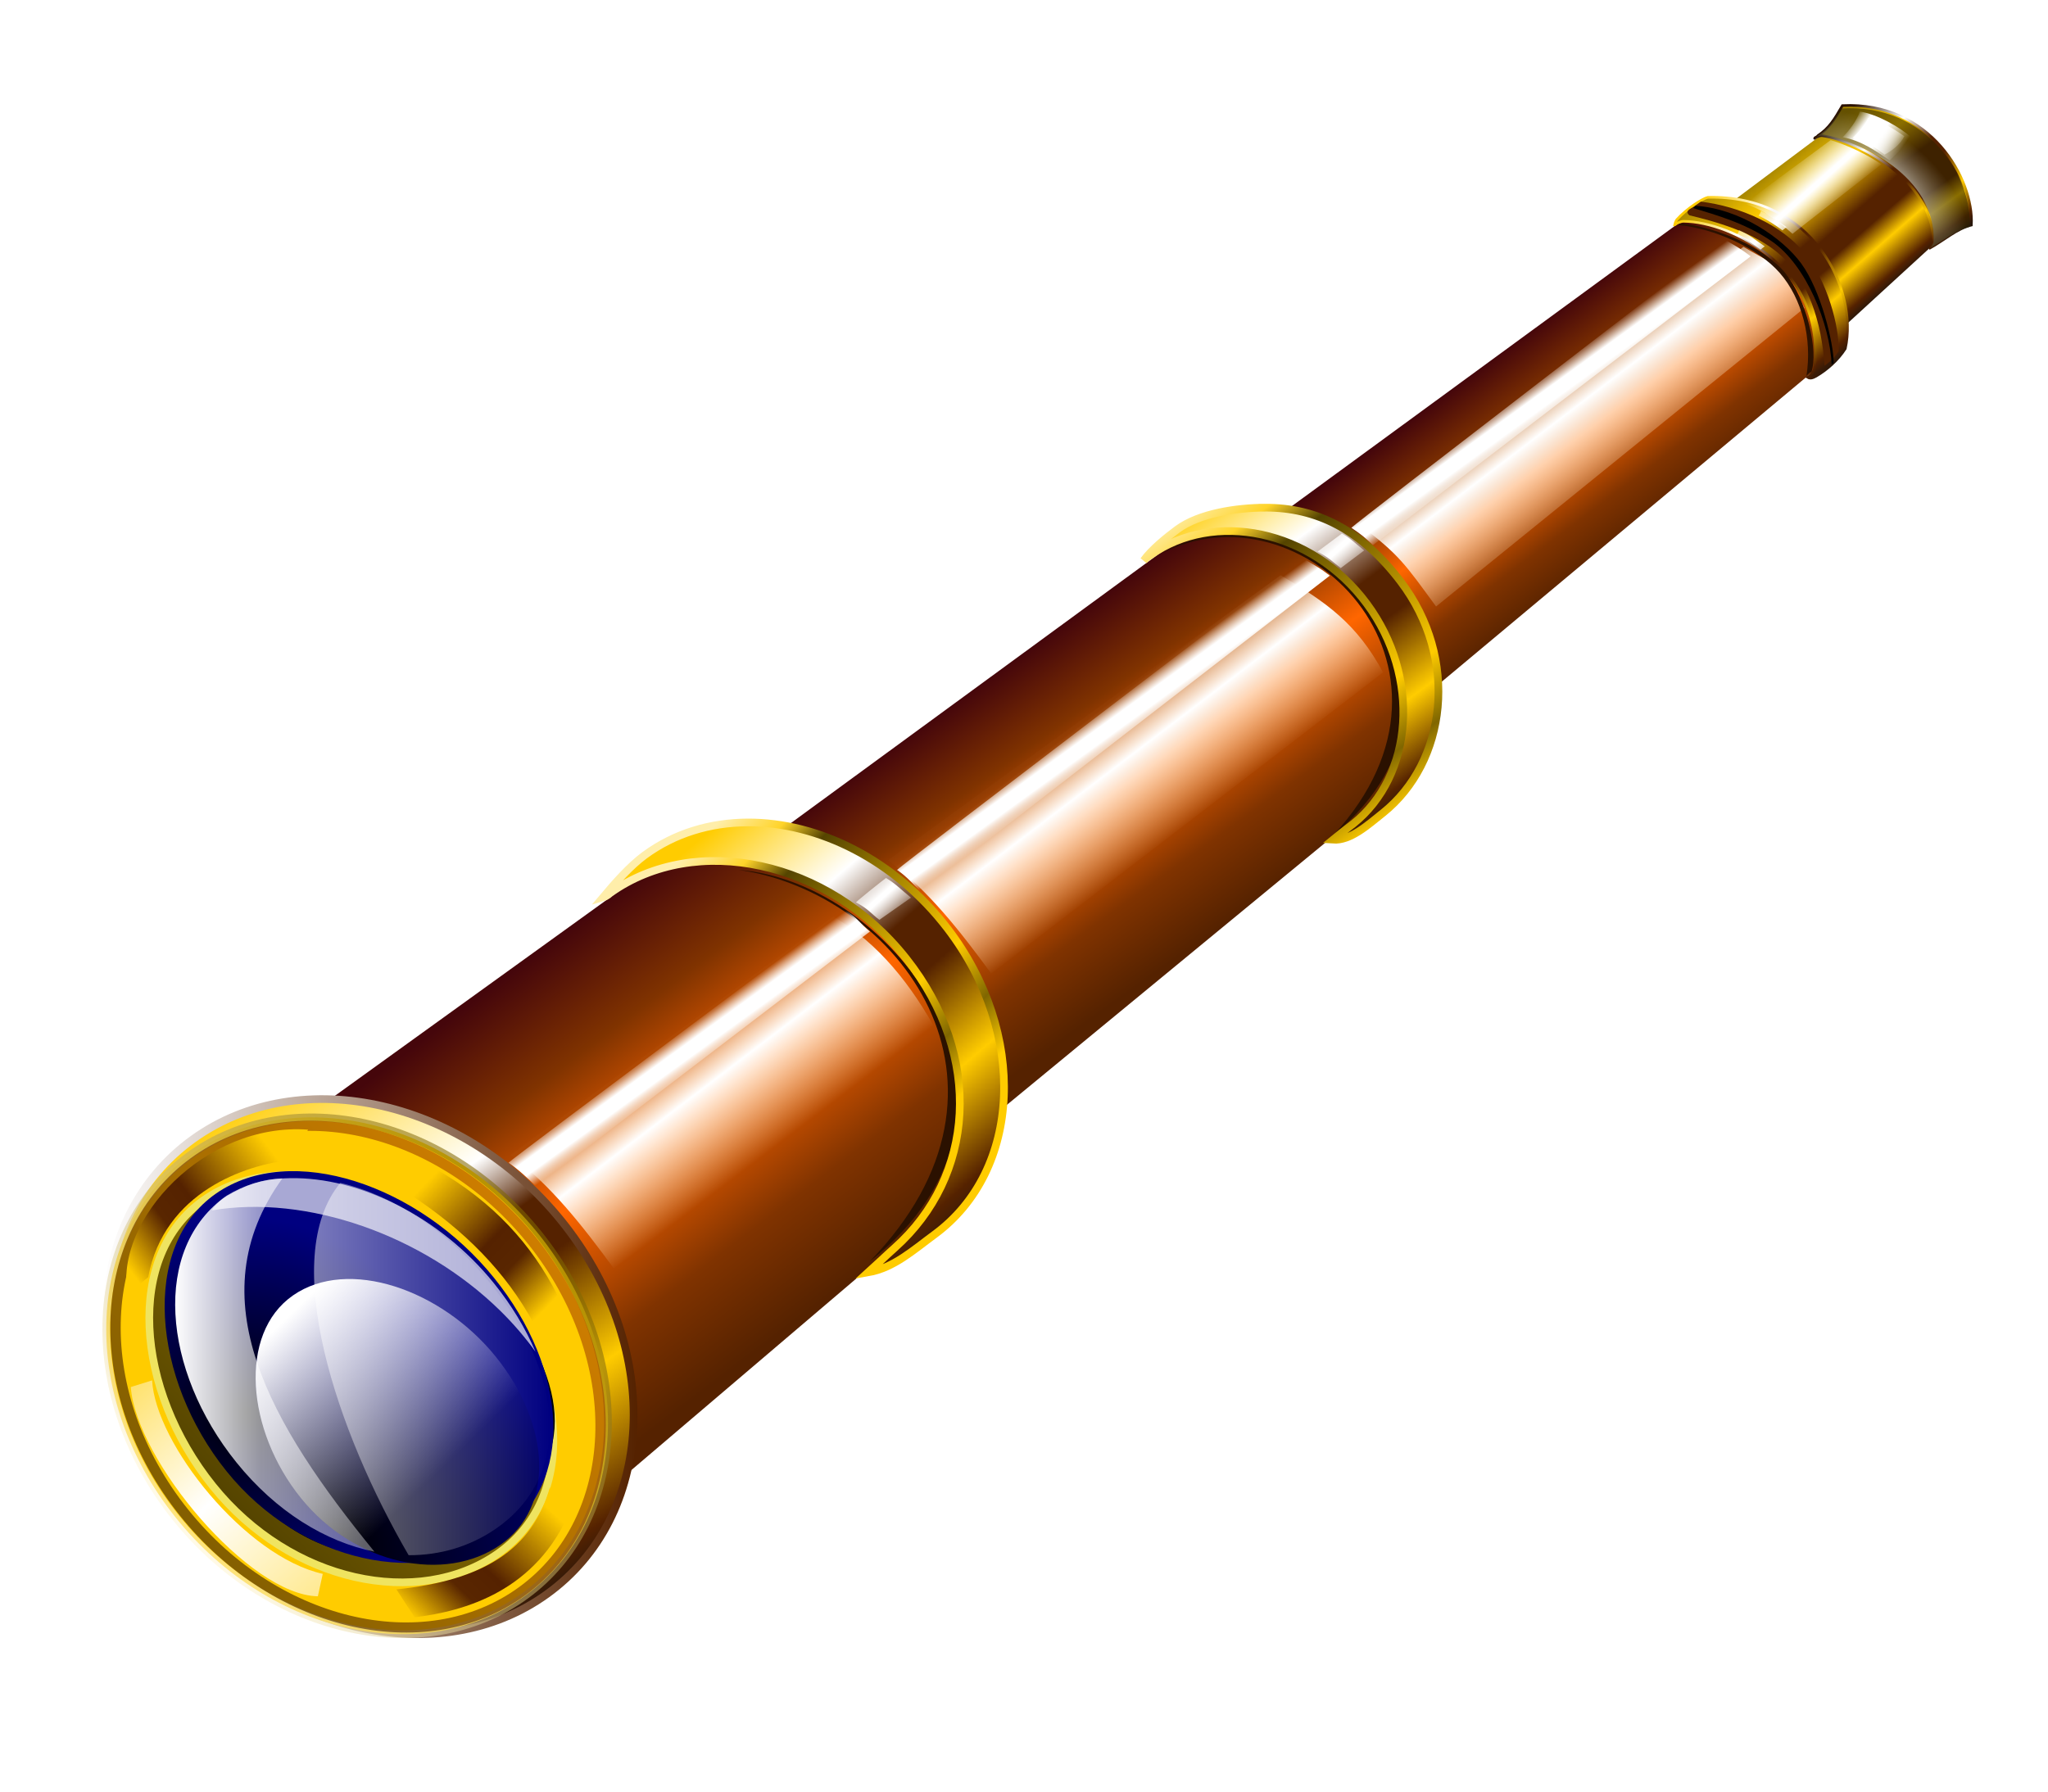 <?xml version="1.0" encoding="UTF-8"?>
<svg version="1.1" viewBox="0 0 800 700" xmlns="http://www.w3.org/2000/svg" xmlns:xlink="http://www.w3.org/1999/xlink">
<defs>
<linearGradient id="c">
<stop stop-color="#fff" stop-opacity="0" offset="0"/>
<stop stop-color="#fff" offset=".354"/>
<stop stop-color="#fff" offset=".671"/>
<stop stop-color="#fff" stop-opacity="0" offset="1"/>
</linearGradient>
<linearGradient id="a">
<stop stop-color="#fff" stop-opacity="0" offset="0"/>
<stop stop-color="#fff" offset=".494"/>
<stop stop-color="#fff" offset=".556"/>
<stop stop-color="#fff" stop-opacity="0" offset="1"/>
</linearGradient>
<linearGradient id="k">
<stop stop-color="#fc0" offset="0"/>
<stop stop-color="#fff" offset=".247"/>
<stop stop-color="#520" offset=".444"/>
<stop stop-color="#520" offset=".558"/>
<stop stop-color="#fc0" offset=".767"/>
<stop stop-color="#520" offset=".94"/>
<stop stop-color="#28170b" offset="1"/>
</linearGradient>
<linearGradient id="l">
<stop stop-color="#2b1100" offset="0"/>
<stop stop-color="#2b1100" offset="1"/>
</linearGradient>
<linearGradient id="d">
<stop stop-color="#fff6d5" stop-opacity=".016" offset="0"/>
<stop stop-color="#fff" offset=".378"/>
<stop stop-color="#fff6d5" stop-opacity="0" offset="1"/>
</linearGradient>
<linearGradient id="e">
<stop stop-color="#45060b" offset="0"/>
<stop stop-color="#803300" offset=".236"/>
<stop stop-color="#f60" offset=".492"/>
<stop stop-color="#803300" offset=".78"/>
<stop stop-color="#520" offset="1"/>
</linearGradient>
<linearGradient id="f">
<stop stop-color="#fc0" offset="0"/>
<stop stop-color="#520" offset=".5"/>
<stop stop-color="#592600" offset=".689"/>
<stop stop-color="#fc0" offset="1"/>
</linearGradient>
<linearGradient id="m">
<stop stop-color="#fea" offset="0"/>
<stop stop-color="#ffd42a" offset=".13"/>
<stop stop-color="#540" offset=".234"/>
<stop stop-color="#fc0" offset=".703"/>
<stop stop-color="#806600" offset=".86"/>
<stop stop-color="#fc0" offset="1"/>
</linearGradient>
<linearGradient id="bb" x1="303.57" x2="377.09" y1="495.93" y2="593.91" gradientTransform="matrix(.739 0 0 .742 508.62 -176.36)" gradientUnits="userSpaceOnUse" xlink:href="#e"/>
<linearGradient id="ba" x1="303.57" x2="410" y1="495.93" y2="635.93" gradientTransform="translate(40,-60)" gradientUnits="userSpaceOnUse" xlink:href="#e"/>
<linearGradient id="az" x1="303.57" x2="407.14" y1="495.93" y2="640.22" gradientTransform="matrix(.739 0 0 .742 309.8 -50.228)" gradientUnits="userSpaceOnUse" xlink:href="#e"/>
<linearGradient id="ay" x1="173.46" x2="320.76" y1="651.05" y2="651.05" gradientTransform="translate(43.536 -65.051)" gradientUnits="userSpaceOnUse">
<stop stop-color="#fff" offset="0"/>
<stop stop-color="#fff" stop-opacity=".585" offset=".229"/>
<stop stop-color="#fff" stop-opacity="0" offset="1"/>
</linearGradient>
<linearGradient id="ax" x1="176.85" x2="347.43" y1="708.08" y2="708.08" gradientUnits="userSpaceOnUse">
<stop stop-color="#2b1100" offset="0"/>
<stop stop-color="#a40" offset="1"/>
</linearGradient>
<filter id="bh" color-interpolation-filters="sRGB">
<feGaussianBlur stdDeviation="0.939"/>
</filter>
<linearGradient id="aw" x1="174.7" x2="350.03" y1="711.49" y2="708.08" gradientTransform="matrix(.831 -.608 .623 .812 -370.04 174.28)" gradientUnits="userSpaceOnUse">
<stop stop-color="#fff6d5" offset="0"/>
<stop stop-color="#806600" offset="1"/>
</linearGradient>
<linearGradient id="av" x1="185.5" x2="316.28" y1="550.22" y2="742.36" gradientTransform="translate(40,-60)" gradientUnits="userSpaceOnUse">
<stop stop-color="#fc0" offset="0"/>
<stop stop-color="#fff" offset=".32"/>
<stop stop-color="#520" offset=".426"/>
<stop stop-color="#520" offset=".518"/>
<stop stop-color="#fc0" offset=".72"/>
<stop stop-color="#520" offset=".941"/>
<stop stop-color="#28170b" offset="1"/>
</linearGradient>
<linearGradient id="au" x1="149.07" x2="358.07" y1="645.93" y2="645.93" gradientTransform="translate(40,-60)" gradientUnits="userSpaceOnUse">
<stop stop-color="#fff" offset="0"/>
<stop stop-color="#520" offset="1"/>
</linearGradient>
<linearGradient id="at" x1="201.65" x2="300.02" y1="701.93" y2="606.38" gradientTransform="translate(40,-60)" gradientUnits="userSpaceOnUse">
<stop stop-color="#540" offset="0"/>
<stop stop-color="#a80" offset="1"/>
</linearGradient>
<filter id="p" color-interpolation-filters="sRGB">
<feGaussianBlur stdDeviation="0.797"/>
</filter>
<filter id="bg" color-interpolation-filters="sRGB">
<feGaussianBlur stdDeviation="1.457"/>
</filter>
<linearGradient id="as" x1="274.98" x2="323.54" y1="574.68" y2="621.82" gradientTransform="translate(40,-60)" gradientUnits="userSpaceOnUse" xlink:href="#f"/>
<filter id="h" color-interpolation-filters="sRGB">
<feGaussianBlur stdDeviation="0.884"/>
</filter>
<filter id="bf" color-interpolation-filters="sRGB">
<feGaussianBlur stdDeviation="2.071"/>
</filter>
<linearGradient id="ar" x1="142.96" x2="237.26" y1="653.92" y2="738.84" gradientUnits="userSpaceOnUse">
<stop stop-color="#fd5" offset="0"/>
<stop stop-color="#fff" offset=".5"/>
<stop stop-color="#ffe680" offset="1"/>
</linearGradient>
<linearGradient id="aq" x1="274.98" x2="323.54" y1="574.68" y2="621.82" gradientTransform="translate(-4.286 120.71)" gradientUnits="userSpaceOnUse" xlink:href="#f"/>
<radialGradient id="s" cx="205.03" cy="664.16" r="75.926" gradientTransform="matrix(1 0 0 1.008 40 -65.285)" gradientUnits="userSpaceOnUse">
<stop offset="0"/>
<stop stop-color="#000080" offset="1"/>
</radialGradient>
<linearGradient id="ap" x1="274.98" x2="332.83" y1="574.68" y2="617.9" gradientTransform="translate(-4.286 120.71)" gradientUnits="userSpaceOnUse" xlink:href="#f"/>
<radialGradient id="r" cx="268.55" cy="677.35" r="55.38" gradientTransform="matrix(.678 -1.528 2.059 .914 -1297.4 443.87)" gradientUnits="userSpaceOnUse">
<stop offset="0"/>
<stop stop-color="#000080" offset="1"/>
</radialGradient>
<filter id="be" color-interpolation-filters="sRGB">
<feGaussianBlur stdDeviation="2.78"/>
</filter>
<linearGradient id="ao" x1="223.69" x2="282.44" y1="624.31" y2="685.02" gradientTransform="translate(40,-60)" gradientUnits="userSpaceOnUse">
<stop stop-color="#fff" offset="0"/>
<stop stop-color="#fff" stop-opacity="0" offset="1"/>
</linearGradient>
<filter id="g" x="-.098" y="-.12" width="1.197" height="1.239" color-interpolation-filters="sRGB">
<feGaussianBlur stdDeviation="6.854"/>
</filter>
<linearGradient id="an" x1="366.41" x2="400.74" y1="518.97" y2="563.97" gradientTransform="translate(42.02 -56.97)" gradientUnits="userSpaceOnUse" xlink:href="#d"/>
<linearGradient id="am" x1="366.41" x2="400.74" y1="518.97" y2="563.97" gradientTransform="translate(189.5 -172.13)" gradientUnits="userSpaceOnUse" xlink:href="#d"/>
<linearGradient id="al" x1="366.41" x2="400.74" y1="518.97" y2="563.97" gradientTransform="translate(362.24 -307.49)" gradientUnits="userSpaceOnUse" xlink:href="#d"/>
<linearGradient id="ak" x1="388.93" x2="510.64" y1="434.15" y2="575.22" gradientTransform="translate(40,-60)" gradientUnits="userSpaceOnUse">
<stop stop-color="#fc0" offset="0"/>
<stop stop-color="#fff" offset=".247"/>
<stop stop-color="#520" offset=".408"/>
<stop stop-color="#520" offset=".518"/>
<stop stop-color="#fc0" offset=".72"/>
<stop stop-color="#520" offset=".913"/>
<stop stop-color="#28170b" offset="1"/>
</linearGradient>
<linearGradient id="aj" x1="401.19" x2="502.78" y1="421.38" y2="520.83" gradientTransform="translate(40,-60)" gradientUnits="userSpaceOnUse" xlink:href="#m"/>
<filter id="o" color-interpolation-filters="sRGB">
<feGaussianBlur stdDeviation="0.927"/>
</filter>
<linearGradient id="ai" x1="425.32" x2="464.27" y1="461.93" y2="590.22" gradientTransform="translate(40,-60)" gradientUnits="userSpaceOnUse" xlink:href="#l"/>
<linearGradient id="ah" x1="574.67" x2="660.71" y1="307.8" y2="426.19" gradientTransform="translate(40,-60)" gradientUnits="userSpaceOnUse" xlink:href="#k"/>
<linearGradient id="ag" x1="574.67" x2="660.71" y1="307.8" y2="426.19" gradientTransform="translate(40,-60)" gradientUnits="userSpaceOnUse" xlink:href="#m"/>
<linearGradient id="af" x1="425.32" x2="464.27" y1="461.93" y2="590.22" gradientTransform="translate(215 -222.86)" gradientUnits="userSpaceOnUse" xlink:href="#l"/>
<linearGradient id="ae" x1="803.83" x2="846.26" y1="176.5" y2="225.25" gradientTransform="translate(40,-60)" gradientUnits="userSpaceOnUse">
<stop stop-color="#a80" offset="0"/>
<stop stop-color="#fc0" offset=".247"/>
<stop stop-color="#520" offset=".519"/>
<stop stop-color="#520" offset=".636"/>
<stop stop-color="#fc0" offset=".767"/>
<stop stop-color="#520" offset=".94"/>
<stop stop-color="#28170b" offset="1"/>
</linearGradient>
<linearGradient id="ad" x1="785.26" x2="839.3" y1="185.61" y2="249.36" gradientTransform="translate(28.571 -56.786)" gradientUnits="userSpaceOnUse">
<stop stop-color="#a80" offset="0"/>
<stop stop-color="#fc0" offset=".247"/>
<stop stop-color="#520" offset=".484"/>
<stop stop-color="#520" offset=".636"/>
<stop stop-color="#fc0" offset=".767"/>
<stop stop-color="#520" offset=".94"/>
<stop stop-color="#28170b" offset="1"/>
</linearGradient>
<linearGradient id="ac" x1="769.93" x2="827.87" y1="192.66" y2="252.57" gradientTransform="translate(40,-60)" gradientUnits="userSpaceOnUse" xlink:href="#k"/>
<filter id="bd" color-interpolation-filters="sRGB">
<feGaussianBlur stdDeviation="1.192"/>
</filter>
<filter id="bc" color-interpolation-filters="sRGB">
<feGaussianBlur stdDeviation="0.575"/>
</filter>
<linearGradient id="ab" x1="785.26" x2="839.3" y1="185.61" y2="249.36" gradientTransform="matrix(.851 0 0 .719 199.06 -35.424)" gradientUnits="userSpaceOnUse">
<stop stop-color="#a80" offset="0"/>
<stop stop-color="#fc0" offset=".247"/>
<stop stop-color="#520" offset=".45"/>
<stop stop-color="#520" offset=".695"/>
<stop stop-color="#fc0" offset=".806"/>
<stop stop-color="#520" offset=".94"/>
<stop stop-color="#28170b" offset="1"/>
</linearGradient>
<linearGradient id="aa" x1="769.93" x2="827.87" y1="192.66" y2="252.57" gradientTransform="matrix(.851 0 0 .719 208.78 -37.736)" gradientUnits="userSpaceOnUse">
<stop stop-color="#2b1100" offset="0"/>
<stop stop-color="#fff" offset=".247"/>
<stop stop-color="#520" offset=".444"/>
<stop stop-color="#520" offset=".558"/>
<stop stop-color="#fc0" offset=".767"/>
<stop stop-color="#520" offset=".94"/>
<stop stop-color="#28170b" offset="1"/>
</linearGradient>
<filter id="n" x="-.098" y="-.154" width="1.196" height="1.309" color-interpolation-filters="sRGB">
<feGaussianBlur stdDeviation="1.064"/>
</filter>
<linearGradient id="j" x1="833.63" x2="851.81" y1="157.43" y2="170.18" gradientTransform="translate(40,-60)" gradientUnits="userSpaceOnUse">
<stop stop-color="#fff" stop-opacity="0" offset="0"/>
<stop stop-color="#fff" offset=".226"/>
<stop stop-color="#fff" offset=".556"/>
<stop stop-color="#fff" stop-opacity="0" offset="1"/>
</linearGradient>
<linearGradient id="i" x1="835.65" x2="851.81" y1="152" y2="170.18" gradientTransform="translate(26.868 -48.51)" gradientUnits="userSpaceOnUse" xlink:href="#a"/>
<linearGradient id="z" x1="838.43" x2="847.77" y1="156.8" y2="169.68" gradientTransform="translate(-61.773 23.211)" gradientUnits="userSpaceOnUse" xlink:href="#c"/>
<linearGradient id="y" x1="835.65" x2="851.81" y1="152" y2="170.18" gradientTransform="translate(24.822 -45.824)" gradientUnits="userSpaceOnUse" xlink:href="#a"/>
<filter id="b" color-interpolation-filters="sRGB">
<feGaussianBlur stdDeviation="0.046"/>
</filter>
<linearGradient id="x" x1="835.65" x2="851.81" y1="152" y2="170.18" gradientTransform="translate(16.294 -38.308)" gradientUnits="userSpaceOnUse" xlink:href="#a"/>
<linearGradient id="w" x1="835.65" x2="851.81" y1="152" y2="170.18" gradientTransform="translate(-146.08 81.483)" gradientUnits="userSpaceOnUse" xlink:href="#a"/>
<linearGradient id="v" x1="838.43" x2="847.77" y1="156.8" y2="169.68" gradientTransform="translate(-226.18 147.96)" gradientUnits="userSpaceOnUse" xlink:href="#c"/>
<linearGradient id="u" x1="838.43" x2="847.77" y1="156.8" y2="169.68" gradientTransform="translate(-407.23 285.93)" gradientUnits="userSpaceOnUse" xlink:href="#c"/>
<linearGradient id="t" x1="835.65" x2="851.81" y1="152" y2="170.18" gradientTransform="translate(-324.88 217.85)" gradientUnits="userSpaceOnUse" xlink:href="#a"/>
<radialGradient id="q" cx="846.71" cy="187.66" r="30.238" gradientTransform="matrix(1.005 .827 -.419 .51 112.29 -671.32)" gradientUnits="userSpaceOnUse">
<stop stop-color="#fff" offset="0"/>
<stop stop-color="#2b2200" stop-opacity=".552" offset="1"/>
</radialGradient>
</defs>
<g transform="translate(-149.07 -51.969)">
<path d="m818.29 136.32 43.036-32.232c31.387-6.301 44.357 22.405 42.857 43.571l-45 41.25c1.531-38.398-22.463-42.468-40.893-52.589z" fill="url(#ae)"/>
<path d="m651.4 251.39 156.79-114.72c41.301-8.074 64.617 31.296 49.075 60.451l-150.67 125.92-54.483-73.076" fill="url(#bb)"/>
<path d="m452.59 377.52 156.78-114.72c62.122-20.024 111.84 56.695 78.36 101.16l-156.38 128.78-78.05-116.65" fill="url(#az)"/>
<path d="m267.86 488.79 135.71-97.857c84.007-18.306 158 77.834 105 139.29l-130 110.71-110.71-152.14" fill="url(#ba)"/>
<path d="m369.88 530.87c38.207 49.065 35.017 113.49-7.126 143.9-42.143 30.411-107.28 15.29-145.49-33.775-38.207-49.065-35.017-113.49 7.126-143.9 42.143-30.411 107.28-15.29 145.49 33.775z" fill="url(#av)" fill-rule="evenodd" stroke="url(#au)" stroke-width="3"/>
<path d="m361.17 536.32c36.352 47.388 33.317 109.62-6.78 138.99-40.097 29.372-102.07 14.768-138.42-32.621-36.352-47.388-33.317-109.62 6.78-138.99 40.097-29.372 102.07-14.768 138.42 32.621z" fill="#fc0" fill-rule="evenodd" stroke="url(#aw)" stroke-opacity=".585" stroke-width="3"/>
<path d="m228.75 520.81c-30.903 21.591-27.014 73.902 3.451 111.78 30.465 37.877 80.344 48.046 111.24 26.458 30.9-21.588 27.945-67.907-2.522-105.79-30.467-37.88-81.269-54.041-112.17-32.45z" fill="url(#at)" fill-rule="evenodd" filter="url(#p)" stroke="#efe460" stroke-width="3"/>
<path d="m235.31 524.34c-30.903 21.591-22.468 68.852 7.997 106.73 30.465 37.877 70.242 33.904 101.14 12.316 30.9-21.588 26.935-52.25-3.532-90.13s-74.703-50.506-105.61-28.915z" fill-rule="evenodd" filter="url(#p)"/>
<path d="m233.39 518.35c-29.524 20.569-24.888 72.426 4.217 108.51 29.106 36.085 77.287 45.677 106.81 25.11 29.521-20.567 26.698-64.694-2.41-100.78-29.108-36.088-79.091-53.409-108.62-32.84z" fill="url(#s)" fill-rule="evenodd"/>
<path d="m263.52 558.11c-21.535 15.003-18.153 52.827 3.076 79.147s56.372 33.317 77.904 18.315c21.532-15.001 19.473-47.187-1.758-73.509-21.231-26.322-57.688-38.956-79.223-23.953z" fill="url(#r)" fill-rule="evenodd" filter="url(#be)"/>
<path d="m263.52 558.11c-21.535 15.003-18.153 52.827 3.076 79.147s56.372 33.317 77.904 18.315c21.532-15.001 19.473-47.187-1.758-73.509-21.231-26.322-57.688-38.956-79.223-23.953z" fill="url(#ao)" fill-rule="evenodd"/>
<path d="m259.38 512.39c-7.689 0.292-15.001 2.666-21.688 6.688-29.524 20.569-25.324 68.259 3.781 104.34 15.421 19.119 34.724 30.957 53.844 34.812-40.576-49.759-69.78-99.061-35.938-145.84zm22.625 1.75c-24.417 29.539-1.131 97.701 26.688 145.47 12.282 0.042 24.073-3.388 34.281-10.5 29.521-20.567 26.701-59.694-2.406-95.781-16.555-20.525-37.769-34.263-58.562-39.188z" fill="url(#ay)" fill-rule="evenodd"/>
<path d="m262.31 512.3c-10.621 0.216-16.701 2.282-25.362 7.442-1.513 0.902-4.391 3.505-5.089 5.138 36.877-6.277 82.356 9.542 112.58 39.183 5.32 5.217 9.905 10.605 13.812 16.062-3.87-9.101-9.301-18.166-16.25-26.781-20.921-25.938-52.55-41.597-79.692-41.045z" fill="#fff" fill-rule="evenodd" filter="url(#bg)" opacity=".812"/>
<path transform="matrix(.831 -.608 .623 .812 -370.04 174.28)" d="m262.16 604.97c-46.02 0-83.844 45.855-83.844 103.09 0 57.238 37.825 103.12 83.844 103.12s83.812-45.886 83.812-103.12c0-57.239-37.793-103.09-83.812-103.09z" fill="none" filter="url(#bh)" stroke="url(#ax)" stroke-opacity=".585" stroke-width="3.898"/>
<path d="m309.62 518.9c20.828 13.753 37.015 30.022 47.834 49.972l9.474-10.663c-10.02-19.91-25.26-36.73-47.64-49.5l-9.117 10.01" fill="url(#as)" filter="url(#h)"/>
<path transform="matrix(0 1 1 0 -458.72 443.37)" d="m147.93 667.2c24.804 1.365 68.822 36.337 75.602 66.668l8.76-1.913c-0.401-26.786-53.167-70.98-81.763-73.069l-2.599 8.313z" fill="url(#ar)" filter="url(#bf)"/>
<path transform="matrix(0 1 -1 0 1053.5 365.51)" d="m267.48 689.61c24.609 6.822 36.548 26.473 39.977 59.972l10.902-7.091c-2.36-19.47-10.13-47.63-41.94-60.92l-7.688 7.867" fill="url(#aq)" filter="url(#h)"/>
<path transform="matrix(-1 0 0 1 528.34 -190.36)" d="m265.96 695.59c17.066 1.822 49.198 12.276 55.424 45.775l8.045 6.48c5.205-28.799-30.211-67.105-70.513-64.14l7.044 11.885z" fill="url(#ap)" filter="url(#h)"/>
<path d="m348.45 503.25c15.828 11.792 28.28 27.805 40.357 44.286l126.79-91.429c-10.306-19.165-23.166-35.456-41.071-46.071l-126.07 93.214" fill="url(#an)" filter="url(#g)"/>
<path d="m495.93 388.09c15.828 11.792 28.28 27.805 40.357 44.286l153.05-117.69c-10.306-19.165-22.156-27.375-40.061-37.99l-153.35 111.39" fill="url(#am)" filter="url(#g)"/>
<path d="m679.78 256.77c15.828 11.792 18.179 15.683 30.256 32.164l143.95-116.68c-10.306-19.165-5.993-13.233-23.899-23.848l-149.3 112.41" fill="url(#al)" filter="url(#g)"/>
<path d="m437.5 391.83c60.469 4.447 128.22 92.083 51.265 153.04 67.275-69.224 11.425-144.03-51.265-153.04" fill="url(#ai)" filter="url(#o)"/>
<path d="m441.09 373.31c-14.54 0.059-28.494 4.192-40.219 12.812-5.661 4.163-11.589 10.885-16.247 16.427 1.73-0.506 2.36-1.343 2.867-1.703 33.236-23.636 85.08-12.964 115.55 25.603 30.474 38.566 26.629 85.328-4.464 113.07-3.468 3.094-7.972 7.421-10.381 9.588 9.98-1.747 17.6-8.68 25.921-14.798 34.108-25.079 36.399-78.579 5.125-119.5-20.523-26.854-50.398-41.612-78.156-41.5z" fill="url(#ak)" fill-rule="evenodd" stroke="url(#aj)" stroke-width="3"/>
<path d="m602.05 268.61c55.355-29.646 128.57 43.662 67.986 109.53 71.74-59.428-13.042-143.83-67.986-109.53z" fill="url(#af)" filter="url(#o)"/>
<path d="m643.13 250.32c-10.752 0.044-25.49 2.099-34.161 8.493-4.186 3.087-10.248 8.023-13.132 12.133 1.122-1.161 2.249-1.806 2.624-2.074 24.578-17.531 62.94-10.263 84.561 19.039 21.107 28.605 18.225 67.106-5.375 85.933-2.866 2.287-2.075 1.473-7.887 6.223 6.749 0.472 13.539-5.685 19.511-10.46 24.844-19.864 29.983-60.176 6.856-90.527-15.177-19.918-32.471-28.843-52.997-28.76z" fill="url(#ah)" fill-rule="evenodd" stroke="url(#ag)" stroke-width="3"/>
<path d="m803.25 139.8c0.13-0.525 0.209-0.998 0.798-1.982 3.942-4.387 10.063-8.257 12.104-8.732 40.71-1.254 58.935 35.689 53.75 59.107-2.834 4.41-7.053 8.196-11.438 10.755-1.143 0.641-2.269 1.102-3.294 0.45 1.029-0.606 2.574-2.32 2.702-3.469 4.292-38.507-31.795-57.309-51.12-57.491-1.133-0.011-2.78 0.766-3.501 1.362z" fill="url(#ad)" stroke="url(#ac)"/>
<path transform="translate(40,-60)" d="m773.47 190.75c-0.254 0.116-0.847 0.688-2.844 2.062-0.865 0.595-3.767 1.547-1.625 3.281 8.84 2.134 25.712 6.461 35.777 15.737 10.589 9.758 15.924 26.092 17.004 43.076 2.492-1.938 3.762-3.123 5.5-5.656 0.39-9.45-4.37-27.46-13.28-38.4-9.01-11.07-25.25-18.24-40.53-20.1z" fill="#520" filter="url(#bd)"/>
<path d="m811.35 132.36c-0.187 0.336-0.295 0.417-0.939 0.878 9.106 2.785 20.172 5.808 30.637 12.926 13.576 9.233 22.849 32.454 23.525 48.395 0.415-0.539 0.34-0.781 0.786-0.564 8.3e-4 -8.211-5.07-28.655-12.699-39.098-7.201-9.857-23.856-21.414-41.309-22.536z"/>
<path d="m804.77 139.92c13.738 1.226 31.04 8.949 39.52 18.683 8.793 10.094 12.723 25.723 10.42 40.283 0.415-0.539 1.466-1.739 1.912-1.522 2.898-8.085-1.892-28.55-10.158-38.709-8.363-10.277-25.786-17.291-39.678-19.363 0.837-0.335-3.062 0.225-2.016 0.627z" fill="#2b1100" filter="url(#bc)"/>
<path d="m857.92 105.98c0.111-0.378 0.809-0.339 1.31-1.047 4.363-2.903 6.412-6.318 9.537-11.711 34.272-1.727 51.425 28.67 50.386 46.684-5.752 1.404-10.766 6.032-16.57 9.197 0.876-0.436 1.819-1.916 1.793-2.748-0.781-24.453-29.416-39.296-43.478-41.354-0.95-0.139-2.365 0.551-2.978 0.98z" fill="url(#ab)" stroke="url(#aa)"/>
<path d="m857.92 105.98c0.111-0.378 0.809-0.339 1.31-1.047 4.363-2.903 5.78-5.182 8.905-10.574 34.401-2.235 51.721 27.815 50.26 46.305-5.752 1.404-10.008 5.274-15.813 8.439 0.876-0.436 1.762-1.916 1.793-2.748 0.953-25.493-28.921-39.593-43.478-41.354-0.953-0.115-2.365 0.551-2.978 0.98z" fill="url(#q)"/>
<path d="m875.52 95.536c6.909 1.074 15.618 6.052 20.582 10.417l-8.839 8.713c-5.471-3.691-10.988-7.707-18.435-9.091 2.559-2.503 5.802-6.867 6.692-10.038z" fill="url(#j)" filter="url(#n)"/>
<path d="m864.16 106.71c6.727 1.985 14.707 5.875 19.824 9.47l-34.724 27.148c-4.518-4.072-11.148-9.511-18.562-11.617 2.559-2.503 29.162-21.704 33.461-25.001z" fill="url(#i)" filter="url(#n)"/>
<path d="m865.8 111.13c6.727 1.985 5.11 2.213 10.228 5.808l-28.663 22.35c-3.166-2.345-4.352-3.81-9.344-5.808 2.559-2.503 25.248-20.062 27.779-22.35z" fill="url(#i)"/>
<path d="m878.81 98.062c5.591 1.733 9.024 3.539 14.142 7.134-1.544 3.257-5.014 5.745-7.702 7.197-4.931-3.714-6.266-4.485-12.501-6.566 2.559-2.503 4.918-4.847 6.061-7.766z" fill="url(#j)"/>
<path d="m822.63 145.5c5.299 3.057 6.604 3.799 10.302 6.627l-147.55 112.85c-3.076-2.97-4.709-4.3-8.438-6.803 2.559-2.503 143.16-110.39 145.69-112.67z" fill="url(#z)"/>
<path d="m836.91 134.37c4.227 1.985 5.378 3.106 10.049 6.344l-1.641 1.263c-3.166-2.345-4.53-3.274-9.344-5.808 0.327-0.271 0.815-1.029 0.936-1.798z" fill="url(#y)" filter="url(#b)"/>
<path d="m828.38 141.88c4.227 1.985 5.378 3.106 10.049 6.344l-1.641 1.263c-3.166-2.345-4.53-3.274-9.344-5.808 0.327-0.271 0.815-1.029 0.936-1.798z" fill="url(#x)" filter="url(#b)"/>
<path d="m673.24 260.42c3.602 2.075 4.574 3.285 8.71 6.612l-9.142 6.888c-3.166-2.345-4.263-3.899-9.076-6.433 0.327-0.271 8.672-6.476 9.508-7.066z" fill="url(#w)" filter="url(#b)"/>
<path d="m658.23 270.25c5.299 3.057 6.604 3.799 10.302 6.627l-159.68 123.52c-3.076-2.97-5.654-6.044-9.383-8.547 2.559-2.503 156.22-119.31 158.76-121.6z" fill="url(#v)"/>
<path d="m478.96 407.51c5.299 3.057 6.247 5.585 9.945 8.413l-130.39 99.591c-3.076-2.97-7.083-6.758-10.812-9.262 2.559-2.503 128.72-96.455 131.26-98.743z" fill="url(#u)"/>
<path d="m495.15 395.01c3.602 2.075 5.646 4.356 9.781 7.683l-12.356 8.673c-3.166-2.345-4.263-4.256-9.076-6.79-1.102 0.443 10.815-8.976 11.65-9.566z" fill="url(#t)" filter="url(#b)"/>
</g>
</svg>
